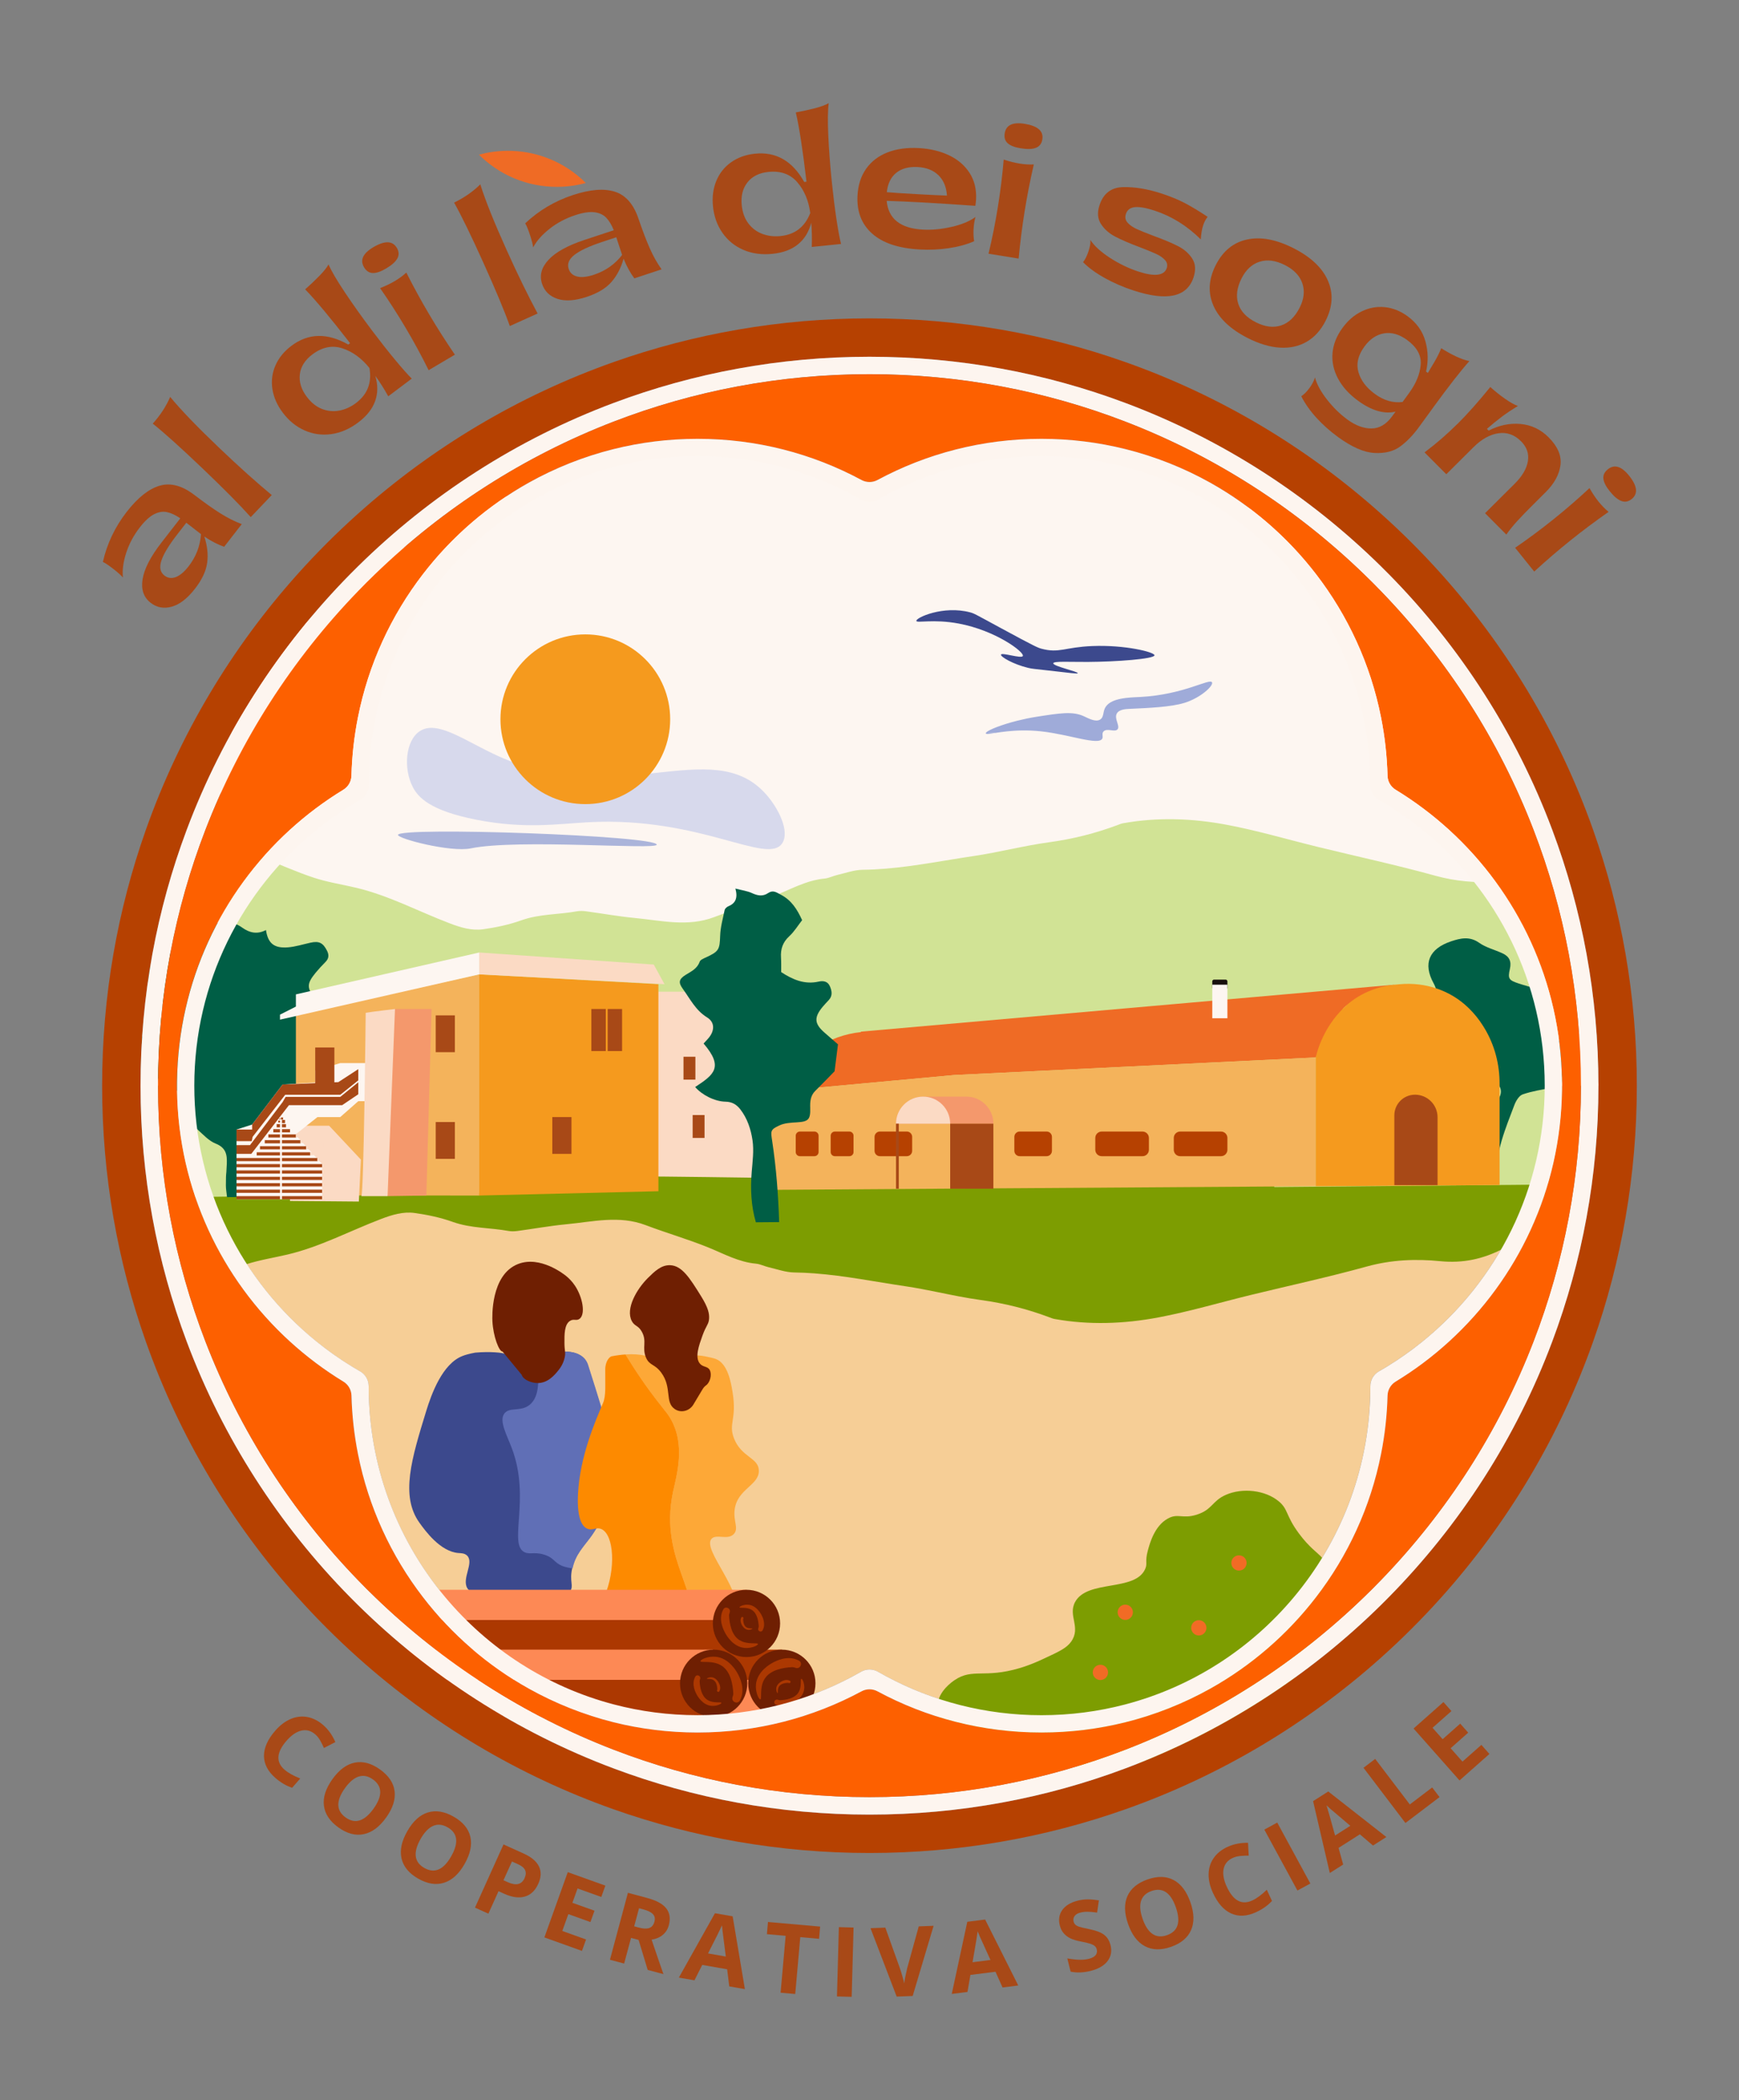 <?xml version="1.0" encoding="UTF-8"?><svg id="Livello_1" xmlns="http://www.w3.org/2000/svg" width="890.34" height="1075.19" xmlns:xlink="http://www.w3.org/1999/xlink" viewBox="0 0 890.34 1075.19"><rect x="0" y="0" width="890.34" height="1075.19" fill="#808080" stroke="none"/><defs><style>.cls-1{fill:#606fb6;}.cls-2{fill:#fdf6f1;}.cls-3{fill:#fd8955;}.cls-4{fill:#fbdac4;}.cls-5{fill:#17100d;}.cls-6{fill:#fda837;}.cls-7{fill:#fd8a00;}.cls-8{fill:#fdf5ef;}.cls-9{fill:#d7d9ec;}.cls-10{clip-path:url(#clippath-2);}.cls-11{fill:#ac3801;}.cls-12{fill:#fd6000;}.cls-13{fill:#abb4da;}.cls-14{fill:#9fabd9;}.cls-15{fill:#f59a1e;}.cls-16{fill:#d1e395;}.cls-17{fill:#6f1f02;}.cls-18{clip-path:url(#clippath-1);}.cls-19{clip-path:url(#clippath-4);}.cls-20{opacity:.8;}.cls-21{fill:#b64101;}.cls-22{fill:#3c498d;}.cls-23{fill:#ef6b25;}.cls-24{fill:#f4986c;}.cls-25{clip-path:url(#clippath);}.cls-26{fill:#005e45;}.cls-27{fill:none;}.cls-28{fill:#f16b25;}.cls-29{clip-path:url(#clippath-3);}.cls-30{fill:#a84917;}.cls-31{fill:#7d9d01;}.cls-32{fill:#f4b35b;}.cls-33{clip-path:url(#clippath-5);}.cls-34{fill:#f6ce96;}.cls-35{fill:#d8d9ee;}</style><clipPath id="clippath"><rect class="cls-27" x="52.31" y="52.84" width="785.71" height="969.52"/></clipPath><clipPath id="clippath-1"><rect class="cls-27" x="52.31" y="52.84" width="785.71" height="969.52"/></clipPath><clipPath id="clippath-2"><rect class="cls-27" x="52.31" y="52.84" width="785.71" height="969.52"/></clipPath><clipPath id="clippath-3"><rect class="cls-27" x="493.19" y="541.16" width="191.33" height="8.98"/></clipPath><clipPath id="clippath-4"><rect class="cls-27" x="493.19" y="541.16" width="191.33" height="8.98"/></clipPath><clipPath id="clippath-5"><rect class="cls-27" x="258.38" y="61.97" width="28.39" height="48.94" transform="translate(18.83 218.28) rotate(-45.05)"/></clipPath></defs><g id="Artwork_30"><g class="cls-25"><g class="cls-18"><g class="cls-10"><path class="cls-34" d="m728.33,424.9c-5.76-4.66-11.82-8.95-18.16-12.83-1.03-.63-2.07-1.26-3.11-1.85-.37-.21-.74-.43-1.11-.64-2.71-1.56-4.37-4.44-4.37-7.57v-.05c0-1.6-.02-3.21-.06-4.8-1.11-39.24-15.61-75.11-39.13-103.2-22.05-26.37-52.04-45.89-86.28-54.89-13.7-3.61-28.1-5.52-42.93-5.52-28.68,0-55.7,7.18-79.33,19.82-1.46.78-2.91,1.59-4.35,2.41-2.69,1.54-5.99,1.54-8.68,0-1.44-.82-2.89-1.63-4.35-2.4-23.63-12.65-50.65-19.83-79.33-19.83-14.83,0-29.23,1.91-42.93,5.52-34.24,9-64.22,28.52-86.28,54.89-23.52,28.08-38.03,63.96-39.14,103.2-.04,1.6-.06,3.21-.06,4.81v.05c0,3.12-1.65,6-4.36,7.56-.37.21-.74.43-1.12.65-1.04.6-2.08,1.22-3.11,1.85-6.34,3.88-12.41,8.17-18.16,12.83-38.14,30.87-62.52,78.06-62.52,130.96s24.38,100.08,62.52,130.95c5.76,4.66,11.82,8.95,18.16,12.83,1.03.63,2.06,1.26,3.11,1.85.37.22.74.43,1.11.64,2.72,1.56,4.37,4.44,4.37,7.57v.05c0,1.6.02,3.21.06,4.8,1.11,39.24,15.61,75.11,39.14,103.2,22.05,26.37,52.04,45.89,86.28,54.89,13.7,3.61,28.1,5.52,42.93,5.52,28.68,0,55.69-7.17,79.33-19.82,1.46-.78,2.91-1.59,4.35-2.41,2.69-1.54,5.99-1.54,8.68,0,1.44.82,2.89,1.63,4.35,2.4,23.63,12.66,50.65,19.83,79.33,19.83,14.83,0,29.23-1.91,42.93-5.52,34.24-9,64.22-28.52,86.28-54.89,23.52-28.08,38.03-63.96,39.13-103.2.04-1.6.06-3.21.06-4.81v-.05c0-3.12,1.65-6,4.36-7.56.37-.21.74-.43,1.12-.65,1.04-.6,2.08-1.22,3.11-1.85,6.34-3.88,12.4-8.17,18.16-12.83,38.14-30.87,62.52-78.06,62.52-130.96s-24.38-100.08-62.52-130.95"/><path class="cls-2" d="m704.62,556.74l113.76-.88c1.01-7.47-65.05-146.15-65.05-153.9,0-93.01-127.81-168.99-220.82-168.99-32.27,0-62.57,6.67-88.19,22.4,0,0,0,0,0,0-25.61-15.73-55.59-22.4-87.85-22.4-93.01,0-243.44,80.12-243.44,173.13,0,7.75-33.12,142.3-32.11,149.77l364.25-.02"/><path class="cls-9" d="m214.8,374.42c-7.23,4.91-8.36,19.14-3.42,28.61,2.77,5.3,8.96,12.03,32.45,16.65,25.01,4.92,42.27,2.08,57.65,1.28,57.43-2.98,91.63,22.39,99.07,10.68,3.78-5.95-1.77-17.66-8.54-25.19-27.6-30.69-75.41,8.31-136.64-19.21-17.19-7.73-31.54-18.95-40.57-12.81"/><path class="cls-22" d="m559.25,330.77c-14.16.57-16.91,3.82-26.08,1.35-1.79-.48-3.11-.99-20.66-10.5-13.21-7.16-13.71-7.55-15.92-8.13-13.72-3.6-27.68,2.76-27.44,4.4.19,1.27,8.69-1.07,21.68,1.36,18.9,3.53,33.69,14.59,32.85,16.6-.65,1.55-10.76-1.95-11.18-.68-.35,1.06,6.23,4.93,13.89,6.77,2.09.5,2.75.49,10.5,1.36,10.84,1.21,14.8,1.82,14.9,1.36.18-.84-12.75-3.59-12.53-5.08.17-1.16,8.2-.63,17.61-.68,14.63-.07,34.13-1.53,34.21-3.39.07-1.65-15.12-5.42-31.84-4.74"/><path class="cls-14" d="m620.56,349.4c-1.01-2.43-14.39,6.33-36.92,7.45-5.22.26-15.39.33-17.95,5.76-1.02,2.16-.56,4.57-2.37,5.76-2.37,1.55-6.13-.64-8.47-1.69-5.74-2.59-11.96-1.61-24.39.34-3.29.52-6.58,1.22-9.65,1.99-8.03,2.03-14.58,4.61-15.86,5.98,1.09.03,2.18.08,3.28.15.49.03.96.07,1.43.1,3.2-.5,7.85-1.17,13.62-1.25,3.01-.04,6.32.07,9.9.47,14.53,1.62,29.28,7.35,31.16,3.72.59-1.13-.43-2.61.68-3.72,1.82-1.83,5.67.57,7.11-1.02,1.53-1.69-1.84-5.43-.34-8.13,1.19-2.15,4.71-2.29,6.43-2.37,10.38-.47,21.3-.97,28.11-3.05,8.23-2.51,14.97-8.7,14.22-10.5"/><path class="cls-13" d="m203.77,427.46c-.17,1.94,26.96,9.02,37.26,6.9,24.25-4.98,95.22.89,95.2-1.9-.03-4.7-132.1-9.27-132.46-5"/><path class="cls-15" d="m343.12,368.25c0,24-19.45,43.45-43.45,43.45s-43.45-19.45-43.45-43.45,19.45-43.45,43.45-43.45,43.45,19.45,43.45,43.45"/><path class="cls-16" d="m765.79,451.56c-10.27.48-20.63-.34-30.9-3.19-19.72-5.46-39.75-9.77-59.64-14.63-15.74-3.84-31.33-8.48-47.23-11.47-17.51-3.3-35.32-3.96-53.06-.77-.88.16-1.73.51-2.57.83-11.42,4.31-23.12,7.24-35.28,8.9-12.9,1.75-25.59,5.13-38.48,7.03-3.43.5-6.85,1.05-10.27,1.61-15.46,2.52-30.9,5.27-46.67,5.45-4.38.05-8.76,1.67-13.12,2.68-2.19.51-4.29,1.64-6.48,1.83-3.63.33-7.04,1.24-10.36,2.43-4.65,1.66-9.12,3.86-13.73,5.74-10.59,4.33-21.66,7.48-32.36,11.55-13.58,5.16-27.15,1.73-40.71.44-8.29-.79-16.51-2.29-24.78-3.4-1.55-.21-3.2-.3-4.72-.02-9.48,1.73-19.25,1.3-28.55,4.63-6.27,2.25-12.94,3.65-19.55,4.57-5.82.81-11.45-.89-17.05-3.02-15.96-6.07-31.13-14.23-47.88-18.21-7.21-1.71-14.61-2.83-21.62-5.13-8.93-2.93-17.53-6.86-26.32-10.23,0,0-.02,0-.03-.01-27.29,31.18-43.83,72-43.83,116.69,0,20.88,3.62,40.91,10.25,59.51l333.23,2.25,22.19.15,331.45,2.24c7.73-19.9,11.97-41.53,11.97-64.15,0-38.99-12.59-75.03-33.92-104.29"/><path class="cls-31" d="m652.39,607.76v-10.1h-333.89v12.24l-218.52,2.97c4.49,13.23,10.51,25.76,17.84,37.38,2.62-1.01,5.25-1.98,7.91-2.85,7.01-2.3,14.41-3.42,21.62-5.13,16.74-3.98,31.92-12.14,47.88-18.21,5.6-2.13,11.23-3.83,17.05-3.02,6.61.92,13.28,2.32,19.55,4.57,9.31,3.33,19.07,2.9,28.55,4.63,1.52.28,3.17.19,4.72-.02,8.26-1.11,16.49-2.61,24.78-3.4,13.56-1.29,27.13-4.72,40.71.44,10.71,4.07,21.77,7.22,32.36,11.55,7.89,3.23,15.36,7.38,24.09,8.17,2.2.2,4.29,1.33,6.48,1.83,4.36,1.01,8.74,2.63,13.12,2.68,3.43.04,6.83.21,10.23.46,15.71,1.17,31.16,4.31,46.71,6.6,5.54.82,11.05,1.91,16.54,3.03,7.29,1.48,14.58,3,21.93,4,12.16,1.65,23.85,4.59,35.28,8.89.84.32,1.69.67,2.57.83,17.73,3.19,35.54,2.52,53.06-.77,15.9-2.99,31.48-7.63,47.22-11.47,19.89-4.86,39.92-9.16,59.64-14.63,12.47-3.45,25.1-3.96,37.51-2.72,11.84,1.18,22.16-1.15,32.35-6.46,3.74-1.95,7.71-3.56,11.72-4.91,4.4-8.89,8.07-18.21,10.95-27.87l-139.98,1.3Z"/><path class="cls-26" d="m159.39,553.08c-6.87,2.1-11.9,5.22-15.28,11.28-2.29,4.11-6.3,7.22-9.43,10.89-3.01,3.53-5.58,6.46-5,12.38,1.28,13.2.59,11.35.7,25.18-5.13.04-9.34.07-14.14.12-.23-2.29-.6-4.18-.59-6.06.08-8.75.09-2.27.47-11.01.21-4.81-.48-8.27-5.73-10.37-3.5-1.4-6.34-4.59-9.27-7.21-1.06-.94-1.98-2.48-2.17-3.86-1.77-12.31-9.87-18.94-20.54-23.37-1.38-.57-2.76-1.14-4.35-1.8.46-3.81,5.95-6.1,3.28-10.1-1.78-2.67-4.71-4.58-6.74-6.47,3.48-3.21,7.18-6.25,10.43-9.72,3.57-3.8,3.38-7.78.16-11.68-1.67-2.02-3.5-4-4.67-6.3-1.04-2.04-1.27-4.5-2.06-7.58,3.07-3.34,6.57-7.16,10.41-11.34,1.11.67,2.29,1.47,3.54,2.14,4.44,2.4,7.94,1.44,9.1-3.53,1.45-6.16,5.46-9.31,10.75-11.24,5.35-1.95,10.88-2,15.72,1.48,3.9,2.8,7.83,3.54,12.19,1.27,1.03,6.82,4.15,9.41,11.27,8.85,3.89-.31,7.71-1.55,11.55-2.39,4.42-.97,6.42.12,8.44,4.12,1.18,2.33.88,4.11-.92,5.9-1.7,1.7-3.34,3.47-4.87,5.33-4.66,5.68-4.76,7.92.05,13.65,2.61,3.11,4.86,6.14,4.23,10.46-.03.22-.15.47-.07.65,1.02,2.39,2.58,4.69,2.96,7.18.37,2.4-.47,4.99-.83,8-6.7,2.15-8.74,7.85-8.61,15.15"/><path class="cls-26" d="m765.97,603.26c-9.37.73-10.81-.08-13.93-7.4-.51-1.2-.72-2.53-1.12-3.78-3.37-10.62-10.67-18.43-18.88-25.35-2.04-1.72-5.77-2.48-8.51-2.12-8.93,1.18-12.81-6-18.39-10.32-2.48-1.93-2.33-4.62-.36-7,1.52-1.84,3.24-3.52,5.03-5.44,6.39,3.59,12-.52,17.76-1.61,5.1-.96,5.33-4.91.89-8.03-2.08-1.47-2.94-3.09-2.51-5.52.27-1.51.51-3.04.67-4.56.36-3.4,1.42-6,4.73-8,4.54-2.75,5.05-6.27,2.63-10.7-5.53-10.07-2.42-17.69,9.04-21.51,4.74-1.58,9.41-2.67,14.29.78,3.5,2.47,7.95,3.55,11.92,5.38,3.4,1.57,4.72,3.98,3.81,7.98-1.17,5.14-.52,5.79,4.62,7.52,2.49.84,5.09,1.4,7.52,2.38,2.13.86,4.1,2.13,6.29,3.29-1.17,3.7-2.6,6.72-3.01,9.88-.61,4.71,1.86,8.36,5.56,11.08,1.93,1.42,4.33,2.24,6.16,3.76,1.79,1.5,3.23,3.46,4.62,5.37,1.39,1.9.95,3.89-.78,5.27-2.72,2.17-4.55,4.52-4.32,8.31.19,3.22-2.42,3.55-4.95,4-5.1.91-10.27,1.71-15.14,3.38-1.85.63-3.46,3.31-4.26,5.4-4.55,12.04-9.67,23.96-9.36,37.57m-9.64-21.44c4.05.03,6.62-1.52,6.39-4.58-.42-5.61,1.36-10.15,4.47-14.65,1.38-1.99,1.97-5.03-.21-7.35-2.19-2.34-4.76-2.75-7.75-1.36-4.14,1.92-8.37,3.66-12.57,5.47-3.77,1.62-4.39,3.4-2.4,7.09,2.06,3.83,4.13,7.65,6.2,11.48,1.35,2.49,3.25,4.11,5.87,3.91"/><path class="cls-35" d="m303.83,566.7c-1.19-8.79-1.96-17.71-2.27-26.76.31,9.04,1.07,17.97,2.27,26.76h0Z"/><path class="cls-35" d="m302.74,504.07c-.04.42-.07.84-.11,1.26.04-.42.07-.84.11-1.26"/><path class="cls-35" d="m302.07,512.02c-.06.84-.11,1.68-.16,2.52.05-.84.1-1.68.16-2.52"/><path class="cls-35" d="m301.4,530.81c0,3.04.05,6.07.16,9.09-.1-3.02-.16-6.05-.16-9.09"/><path class="cls-35" d="m301.62,520.33c-.03.81-.07,1.62-.09,2.43.02-.81.06-1.62.09-2.43"/><path class="cls-35" d="m301.56,539.95s0-.03,0-.04c0,.02,0,.03,0,.04"/><path class="cls-35" d="m302.63,505.34c-.21,2.22-.4,4.45-.55,6.68.16-2.24.34-4.46.55-6.68"/><path class="cls-35" d="m301.91,514.54c-.12,1.92-.21,3.86-.29,5.79.07-1.93.17-3.87.29-5.79"/><path class="cls-35" d="m301.53,522.76c-.08,2.68-.13,5.36-.13,8.06,0-2.7.05-5.38.13-8.06"/><path class="cls-23" d="m687.82,516.15c5.31-5.23,19.09-9.8,26.18-12l-273.24,24.04.03.23c-16.39,1.7-30.54,11.18-38.95,24.81-1.12,1.76-2.1,3.58-2.99,5.46l59.08-5.46,30.71-2.83,184.96-8.98"/><path class="cls-32" d="m488.65,550.4l-30.71,2.83-59.08,5.46c-3.41,7.22-5.33,15.34-5.33,23.92v26.6l6.67-.06,92.31-.61,181.1-1.21v-65.92"/><g class="cls-20"><g class="cls-29"><g class="cls-19"><line class="cls-32" x1="684.52" y1="541.16" x2="493.19" y2="550.14"/></g></g></g><path class="cls-15" d="m767.74,553.23c-.25-10.31-3.29-19.87-8.35-27.84-2.12-3.41-4.61-6.5-7.43-9.24-.07-.07-.15-.14-.22-.21-9.33-9.05-22.18-13.17-34.92-12.04l-2.29.21c-9.86.87-19.34,4.86-26.54,11.89l-.16.16c-4.8,4.68-8.71,10.43-11.45,16.9-1.15,2.66-2.07,5.49-2.77,8.38v65.92l46.29-.32,47.86-.32v-51.96h0c0-.5,0-1.01-.03-1.51"/><path class="cls-24" d="m494.73,561.45h-22.12c-7.66,0-13.87,6.21-13.87,13.87h49.86c0-7.66-6.21-13.87-13.87-13.87"/><rect class="cls-30" x="486.48" y="575.32" width="22.12" height="33.29"/><path class="cls-30" d="m713.88,606.75h22.12v-34.74c0-6.37-5.16-11.54-11.54-11.54-5.84,0-10.58,4.74-10.58,10.58v35.69Z"/><path class="cls-4" d="m472.61,561.45c-7.66,0-13.87,6.21-13.87,13.87h27.73c0-7.66-6.21-13.87-13.87-13.87"/><path class="cls-21" d="m416.96,591.96h-7.42c-1.18,0-2.14-.96-2.14-2.14v-8.34c0-1.18.96-2.14,2.14-2.14h7.42c1.18,0,2.14.96,2.14,2.14v8.34c0,1.18-.96,2.14-2.14,2.14"/><path class="cls-21" d="m434.86,591.96h-7.42c-1.18,0-2.14-.96-2.14-2.14v-8.34c0-1.18.96-2.14,2.14-2.14h7.42c1.18,0,2.14.96,2.14,2.14v8.34c0,1.18-.96,2.14-2.14,2.14"/><path class="cls-21" d="m464.26,591.96h-13.75c-1.52,0-2.75-1.23-2.75-2.75v-7.13c0-1.52,1.23-2.75,2.75-2.75h13.75c1.52,0,2.75,1.23,2.75,2.75v7.13c0,1.52-1.23,2.75-2.75,2.75"/><path class="cls-21" d="m535.83,591.96h-13.75c-1.51,0-2.75-1.23-2.75-2.75v-7.13c0-1.52,1.23-2.75,2.75-2.75h13.75c1.52,0,2.75,1.23,2.75,2.75v7.13c0,1.52-1.23,2.75-2.75,2.75"/><path class="cls-21" d="m584.94,591.96h-20.89c-1.81,0-3.28-1.47-3.28-3.28v-6.06c0-1.81,1.47-3.28,3.28-3.28h20.89c1.81,0,3.28,1.47,3.28,3.28v6.06c0,1.81-1.47,3.28-3.28,3.28"/><path class="cls-21" d="m625.13,591.96h-20.89c-1.81,0-3.28-1.47-3.28-3.28v-6.06c0-1.81,1.47-3.28,3.28-3.28h20.89c1.81,0,3.28,1.47,3.28,3.28v6.06c0,1.81-1.47,3.28-3.28,3.28"/><rect class="cls-30" x="458.74" y="575.32" width="1.44" height="33.29"/><path class="cls-5" d="m627.5,506.64h-5.93c-.5,0-.91-.41-.91-.91v-3.27c0-.5.41-.91.91-.91h5.93c.5,0,.91.41.91.91v3.27c0,.5-.41.91-.91.91"/><rect class="cls-2" x="620.66" y="504.15" width="7.75" height="17.18"/><polygon class="cls-32" points="245.35 612.1 151.5 612.04 151.5 519.49 245.35 498.86 245.35 612.1"/><polygon class="cls-2" points="151.5 509.11 151.5 515.36 143.35 519.49 143.35 522.05 245.35 498.86 245.35 487.67 151.5 509.11"/><path class="cls-4" d="m328.19,602.36c3.56-.17,63.69.69,63.69.69l-4.45-95.32h-54.34l-4.9,94.63Z"/><polygon class="cls-15" points="337.1 503.89 337.1 609.9 245.35 612.1 245.35 498.86 337.1 503.89"/><polygon class="cls-4" points="245.35 487.67 334.71 493.84 340.22 503.89 245.35 498.86 245.35 487.67"/><rect class="cls-30" x="223.08" y="519.86" width="9.8" height="18.84"/><rect class="cls-30" x="282.78" y="571.92" width="9.8" height="18.84"/><rect class="cls-30" x="354.62" y="570.89" width="6.09" height="11.71"/><rect class="cls-30" x="349.94" y="541.05" width="6.09" height="11.71"/><rect class="cls-30" x="223.08" y="574.47" width="9.8" height="18.84"/><rect class="cls-30" x="302.77" y="516.6" width="7.38" height="21.54"/><rect class="cls-30" x="311.12" y="516.6" width="7.38" height="21.54"/><polygon class="cls-4" points="183.72 615.18 184.78 593.7 168.51 576.36 152.84 576.36 148.48 583.11 148.48 614.88 183.72 615.18"/><polygon class="cls-2" points="121.09 578.32 121.09 614.04 164.96 614.04 164.96 596 151.21 580.91 162.55 571.92 174.22 571.92 183.44 563.79 187.23 563.79 187.23 544.29 174.22 544.29 161.39 548.12 161.39 554.24 144.69 555.25 129.1 575.75 121.09 578.32"/><rect class="cls-30" x="161.39" y="536.3" width="9.8" height="18.84"/><polygon class="cls-30" points="183.44 547.38 173.2 554.05 144.69 555.25 129.1 575.75 129.1 578.32 121.09 578.32 121.09 584.26 128.88 584.26 129.33 582.06 146.03 560.5 174.23 560.5 183.44 553.14 183.44 547.38"/><polygon class="cls-30" points="121.09 590.76 121.09 586.3 127.99 586.3 144.69 564.27 146.25 561.58 174.22 561.58 183.44 554.1 183.44 560.25 175.2 565.82 147.95 565.82 128.66 590.76 121.09 590.76"/><rect class="cls-30" x="121.09" y="592.88" width="22.27" height="1.63"/><rect class="cls-30" x="144.36" y="592.88" width="18.19" height="1.63"/><rect class="cls-30" x="131.43" y="589.95" width="11.92" height="1.63"/><rect class="cls-30" x="133.11" y="586.84" width="10.24" height="1.63"/><rect class="cls-30" x="135.56" y="583.74" width="7.8" height="1.63"/><rect class="cls-30" x="137.4" y="580.79" width="5.96" height="1.63"/><rect class="cls-30" x="139.94" y="578.12" width="3.41" height="1.63"/><rect class="cls-30" x="141.65" y="575.55" width="1.71" height="1.63"/><rect class="cls-30" x="121.09" y="596" width="22.27" height="1.63"/><rect class="cls-30" x="121.09" y="599.23" width="22.27" height="1.63"/><rect class="cls-30" x="121.09" y="602.5" width="22.27" height="1.63"/><rect class="cls-30" x="121.09" y="605.77" width="22.27" height="1.63"/><rect class="cls-30" x="121.09" y="609.09" width="22.27" height="1.63"/><rect class="cls-30" x="144.36" y="596" width="20.6" height="1.63"/><rect class="cls-30" x="144.36" y="599.23" width="20.6" height="1.63"/><rect class="cls-30" x="144.36" y="602.5" width="20.6" height="1.63"/><rect class="cls-30" x="144.36" y="605.77" width="20.6" height="1.63"/><rect class="cls-30" x="144.36" y="609.09" width="20.6" height="1.63"/><rect class="cls-30" x="144.36" y="589.95" width="14.44" height="1.63"/><rect class="cls-30" x="144.36" y="586.85" width="12.41" height="1.63"/><rect class="cls-30" x="144.36" y="583.74" width="9.44" height="1.63"/><rect class="cls-30" x="144.36" y="580.79" width="7.22" height="1.63"/><rect class="cls-30" x="144.36" y="578.12" width="4.13" height="1.63"/><rect class="cls-30" x="144.36" y="575.55" width="2.07" height="1.63"/><rect class="cls-30" x="144.36" y="573.4" width="1.57" height="1.63"/><rect class="cls-30" x="143.75" y="572.16" width="1.21" height="1.01"/><rect class="cls-30" x="142.5" y="573.72" width=".85" height="1.01"/><rect class="cls-30" x="142.93" y="572.66" width=".43" height=".5"/><polygon class="cls-4" points="164.96 596 173.48 594.51 173.48 596.56 164.96 597.64 164.96 596"/><polygon class="cls-4" points="164.96 599.15 173.48 597.66 173.48 599.71 164.96 600.79 164.96 599.15"/><polygon class="cls-4" points="164.96 602.42 173.48 600.93 173.48 602.98 164.96 604.06 164.96 602.42"/><polygon class="cls-4" points="164.96 605.69 173.48 604.2 173.48 606.25 164.96 607.33 164.96 605.69"/><polygon class="cls-4" points="164.96 608.96 173.48 607.47 173.48 609.52 164.96 610.6 164.96 608.96"/><polygon class="cls-4" points="162.55 592.81 171.07 591.32 171.07 593.36 162.55 594.44 162.55 592.81"/><polygon class="cls-4" points="158.8 589.97 167.32 588.48 167.32 590.52 158.8 591.6 158.8 589.97"/><polygon class="cls-4" points="156.77 586.77 165.29 585.28 165.29 587.32 156.77 588.41 156.77 586.77"/><polygon class="cls-4" points="153.8 583.67 162.32 582.18 162.32 584.22 153.8 585.3 153.8 583.67"/><polygon class="cls-4" points="151.5 580.71 160.02 579.22 160.02 581.27 151.5 582.35 151.5 580.71"/><polygon class="cls-24" points="202.23 516.6 220.96 516.6 218.29 612.1 198.42 612.4 200.64 516.79 202.23 516.6"/><path class="cls-4" d="m187.23,518.53c3.49-.59,15-1.93,15-1.93l-3.8,95.8h-13.43c1.26,0,2.23-93.87,2.23-93.87"/><path class="cls-26" d="m355.88,556.56c9.63-6.32,14.79-10.12,4.35-22.28.7-.77,1.43-1.58,2.17-2.38,3.49-3.8,3.83-8.41-.37-10.99-5.91-3.64-8.69-9.47-12.45-14.65-2.36-3.25-2.01-4.95,1.41-7.1,2.86-1.79,5.96-3.15,7.23-6.77.35-.99,2-1.65,3.18-2.19,6.73-3.09,7.06-4.07,7.31-11.13.15-4.39,1.38-8.76,2.29-13.1.16-.74,1.04-1.6,1.79-1.91,3.7-1.49,5.08-4.17,3.73-9.12,3.43.9,6.08,1.22,8.39,2.28,2.9,1.35,5.58,1.89,8.32.04,2.54-1.72,4.12-.46,6.55.82,5.4,2.84,8.25,7.28,10.89,13.03-2.11,2.7-4,5.85-6.59,8.24-3.33,3.07-4.5,6.57-4.22,10.89.16,2.47.07,4.95.09,7.47,5.98,3.91,12.03,6.48,19.24,4.85,2.33-.53,4.62-.14,5.71,2.42,1.01,2.36,1.46,4.78-.52,6.97-1.06,1.17-2.18,2.3-3.19,3.52-4.52,5.46-4.28,8.65.95,13.23,2.37,2.07,4.75,4.14,6.89,6-.54,4.3-1.03,8.15-1.74,13.77-2.38,2.43-6.07,6.29-9.88,10.04-2.53,2.49-2.69,5.58-2.6,8.77.18,5.93-.94,6.99-6.79,7.34-3.05.18-6.36.34-9.04,1.6-4.68,2.19-4.41,2.86-3.63,8.03,2.06,13.59,3.1,27.28,3.57,41.45-4.04.03-7.59.06-11.93.1-2.44-8.32-2.84-16.95-2.13-25.76.44-5.38,1.19-10.91.42-16.18-.82-5.63-2.66-11.29-6.31-15.96-1.85-2.36-4.13-3.78-7.5-3.85-5.64-.12-12.11-3.48-15.56-7.51"/><path class="cls-22" d="m260.2,693.9c-1.86-1.01-3.71-1.37-7.01-1.55-2.5-.14-5.86-.18-9.86.18,0,0-3.56.57-6.54,1.72-10.29,3.97-15.89,19.43-18.59,28.23-7.47,24.31-13.33,43.4-3.44,57.16,2.85,3.97,10.62,14.78,19.97,15.49,1.3.1,3.17.04,4.48,1.38,3.57,3.63-2.83,11.62,0,16.53,1.9,3.28,6.7,3.08,17.91,3.44,25.03.82,31.78,2.85,34.77-1.72,2-3.06-.44-4.88,1.04-11.71,1.56-7.24,5.53-10.91,9.64-16.53,0,0,7.35-10.05,11.36-23.07,3.68-11.95-1.91-29.54-13.08-64.73-.14-.44-.66-2.02-2.06-3.44-3.95-4-12.42-4.25-15.15-.69-2,2.6.48,5.4-1.72,8.26-1.89,2.46-6.15,3.52-9.29,2.41-2.43-.86-2.53-2.42-9.3-8.95-.95-.92-1.79-1.7-3.1-2.41"/><path class="cls-1" d="m314.15,763.45c3.68-11.95-1.9-29.54-13.08-64.73-.14-.44-.66-2.02-2.07-3.44-3.95-4-12.42-4.25-15.15-.69-2,2.6.48,5.41-1.72,8.26-1.37,1.78-3.97,2.81-6.49,2.83,0,.62,0,1.27-.05,1.99-.21,3.03-.55,7.85-3.79,11.02-4.56,4.46-10.58,1.46-13.43,4.82-3.16,3.74,1.14,11.16,3.79,18.25,9.64,25.88-2.23,49.08,6.54,53.02,2.92,1.31,5.55-.66,11.36,1.72,3.43,1.4,3.94,3.57,7.58,5.16,0,0,2.22.97,5.52,1.3,1.57-7.19,5.53-10.85,9.62-16.45,0,0,7.35-10.05,11.36-23.07"/><path class="cls-17" d="m296.75,675.21c3.15-2.46,1.52-11.02-2.31-16.85-1.55-2.36-3.27-3.98-4.55-5.03-.97-.8-13.34-10.7-24.78-6.12-13.92,5.57-13.11,27.19-13,29.26.4,7.82,3.45,15.66,5.17,15.49l9.79,11.88c.85,2.71,5.01,4.15,7.9,4.26,5.4.21,8.96-4.12,10.66-6.19.85-1.03,2.81-3.47,3.53-7.1.52-2.61-.15-3.08-.17-7.24-.03-4.35-.06-9.28,2.72-11.22,1.98-1.38,3.41.12,5.03-1.15"/><path class="cls-6" d="m375.79,736.41c-2.97-7.61,1.51-9.59-.69-23.41-.82-5.15-2.48-14.87-8.61-17.22-2.1-.81-9.73-2.34-10.07-1.62-14.53,30.74-3.75-2.9-36.22-.7,3.72,5.97,9.24,15.04,19.32,27.64,1.65,2.05,2.55,3.12,3.67,5.05,8,13.68,3.14,29.38,1.38,37.64-7.64,35.92,17.29,54.18,5.97,68.4-1.92,2.42-4.61,4.34-7.79,5.77,15.28.36,30.26-2.59,33.73-10.31,5.4-12.04-17.67-34.54-12.05-39.94,2.53-2.43,8.33,1.02,11.36-2.41,2.52-2.85-.42-6.45.34-12.4,1.37-10.67,12.54-12.38,12.39-19.97-.13-6.71-8.9-6.68-12.74-16.53"/><path class="cls-7" d="m350.55,832.2c11.32-14.22-13.6-32.48-5.97-68.4,1.76-8.26,6.62-23.96-1.37-37.64-1.13-1.92-2.03-2.99-3.67-5.05-10.09-12.6-15.6-21.66-19.32-27.64-2.16.15-4.51.45-7.07.94-.94.18-3.23,2.27-3.27,6.72-.07,8.07.48,13.47-1.2,17.38-4.05,9.39-11.74,27.26-12.74,46.14-.77,14.44,3.04,17.19,4.47,17.9,2.86,1.43,4.79-.94,7.57.35,6.36,2.94,7.51,20.44,1.38,34.77-2.34,5.47-3.87,6.11-3.44,8.26,1.38,6.87,19.32,11.63,36.85,12.04,3.18-1.43,5.86-3.35,7.79-5.77"/><path class="cls-17" d="m363.4,701.48c-1.15-2.15-3.49-1.33-5.16-3.44-2.54-3.19-.42-9.11,1.37-14.12,1.96-5.48,3.3-5.85,3.44-8.95.11-2.37-.36-5.31-4.13-11.36-5.75-9.24-9.72-15.62-15.84-15.84-4.58-.16-8,3.22-11.36,6.54-5.62,5.55-11.58,15.66-8.26,22.03,1.46,2.81,3.27,2.09,5.16,5.51,2.71,4.88,0,8.09,2.06,13.08,1.83,4.4,4.47,3.18,7.92,7.92,5.6,7.7,1.63,15.04,6.89,18.59l.07.05c3.17,2.09,7.47.91,9.42-2.34l4.65-7.76c.48-.79,1.05-1.54,1.81-2.07,2.06-1.44,3.2-5.5,1.94-7.85"/><polygon class="cls-11" points="249.41 844.6 400.29 844.6 400.29 863.36 243.09 863.36 243.09 844.6 249.41 844.6"/><polygon class="cls-3" points="249.41 860.07 400.29 860.07 400.29 878.83 243.09 878.83 243.09 860.07 249.41 860.07"/><path class="cls-17" d="m417.51,861.83c0,9.51-7.71,17.22-17.22,17.22s-17.22-7.71-17.22-17.22,7.71-17.22,17.22-17.22,17.22,7.71,17.22,17.22"/><polygon class="cls-3" points="231.29 813.95 382.17 813.95 382.17 832.71 224.97 832.71 224.97 813.95 231.29 813.95"/><polygon class="cls-11" points="231.29 829.42 382.17 829.42 382.17 848.18 224.97 848.18 224.97 829.42 231.29 829.42"/><path class="cls-17" d="m399.4,831.17c0,9.51-7.71,17.22-17.22,17.22s-17.22-7.71-17.22-17.22,7.71-17.22,17.22-17.22,17.22,7.71,17.22,17.22"/><polygon class="cls-3" points="214.11 844.6 364.99 844.6 364.99 863.36 207.79 863.36 207.79 844.6 214.11 844.6"/><polygon class="cls-11" points="233.69 860.07 370.09 860.07 370.09 878.83 227.98 878.83 227.98 860.07 233.69 860.07"/><path class="cls-17" d="m382.6,861.83c0,9.51-7.71,17.22-17.22,17.22s-17.22-7.71-17.22-17.22,7.71-17.22,17.22-17.22,17.22,7.71,17.22,17.22"/><path class="cls-11" d="m378.58,839.72c-4.09-2.62-5.09-8.33-5.31-12.66,0-.21.02-.42.08-.62l.29-.99c.61-2.07-2.29-3.34-3.33-1.45-.02.03-.03.05-.04.08-2.7,5.04.21,10.51,1,11.97.7,1.32,3.98,7.01,9.81,7.65,3.64.4,7.07-1.3,6.98-2-.11-.86-5.48.56-9.48-2"/><path class="cls-11" d="m384.92,824.26c2.72,1.74,3.39,5.55,3.54,8.43,0,.14-.01.28-.05.41l-.2.66c-.41,1.37,1.53,2.22,2.22.96,0-.02.02-.04.03-.05,1.8-3.36-.14-7-.67-7.97-.47-.88-2.65-4.67-6.53-5.09-2.43-.27-4.71.87-4.65,1.33.07.57,3.65-.37,6.31,1.33"/><path class="cls-11" d="m382.17,833.18c-1.3-.83-1.62-2.66-1.69-4.04,0-.07,0-.13.02-.2l.09-.32c.2-.66-.73-1.07-1.06-.46,0,0,0,.02-.01.03-.86,1.61.07,3.35.32,3.82.23.42,1.27,2.23,3.13,2.44,1.16.13,2.25-.42,2.23-.64-.04-.27-1.75.18-3.02-.64"/><path class="cls-11" d="m369.41,852.78c4.64,2.97,5.78,9.46,6.03,14.38,0,.24-.02.47-.09.7l-.33,1.13c-.7,2.35,2.61,3.79,3.78,1.64l.05-.09c3.06-5.73-.25-11.93-1.13-13.6-.8-1.5-4.52-7.96-11.15-8.69-4.14-.46-8.04,1.48-7.94,2.27.12.97,6.23-.64,10.77,2.27"/><path class="cls-11" d="m362.21,870.34c-3.09-1.98-3.85-6.3-4.01-9.58,0-.16.01-.31.06-.47l.22-.75c.46-1.56-1.73-2.53-2.52-1.1-.01.02-.02.04-.04.06-2.04,3.82.16,7.95.76,9.06.53,1,3.01,5.3,7.42,5.79,2.75.3,5.35-.98,5.28-1.51-.09-.65-4.15.43-7.17-1.51"/><path class="cls-11" d="m365.33,860.21c1.48.95,1.84,3.02,1.92,4.58,0,.08,0,.15-.03.22l-.11.36c-.22.75.83,1.21,1.21.52,0-.01.01-.02.02-.03.98-1.83-.08-3.81-.36-4.34-.25-.48-1.44-2.54-3.55-2.77-1.32-.15-2.56.47-2.53.72.04.31,1.99-.2,3.43.72"/><path class="cls-11" d="m391.52,859.48c2.92-4.56,9.3-5.68,14.13-5.93.24,0,.46.02.69.08l1.11.33c2.31.68,3.73-2.56,1.61-3.72-.03-.01-.06-.03-.09-.05-5.63-3.01-11.73.24-13.37,1.11-1.47.79-7.82,4.44-8.54,10.95-.45,4.07,1.45,7.9,2.23,7.8.96-.12-.63-6.12,2.23-10.58"/><path class="cls-11" d="m408.78,866.55c-1.94,3.04-6.19,3.78-9.41,3.95-.16,0-.31-.01-.46-.06l-.74-.22c-1.54-.45-2.48,1.71-1.08,2.48l.06.03c3.75,2.01,7.81-.16,8.9-.74.98-.52,5.21-2.96,5.69-7.29.3-2.71-.97-5.26-1.49-5.19-.64.08.42,4.07-1.48,7.05"/><path class="cls-11" d="m398.83,863.48c.93-1.45,2.97-1.81,4.51-1.89.08,0,.15,0,.22.03l.35.1c.74.22,1.19-.82.52-1.18,0,0-.02-.01-.03-.02-1.8-.96-3.74.08-4.26.35-.47.25-2.49,1.42-2.72,3.49-.14,1.3.46,2.52.71,2.49.31-.04-.2-1.95.71-3.37"/><path class="cls-31" d="m480,873.03c.41-7.2,7.7-12.13,8.81-12.87,9.15-6.17,15.25-.76,33.19-6.1,5.35-1.59,9.33-3.41,12.19-4.74,7.92-3.67,11.88-5.5,14.22-8.81,5.2-7.31-1.76-13.31,2.03-20.32,6.29-11.61,30.77-5.13,35.9-16.94,1.31-3-.3-3.38,1.36-9.48,1-3.68,3.38-12.47,10.16-16.26,5.26-2.94,7.46.33,14.9-2.03,7.99-2.54,7.74-7.02,14.9-10.16,8.44-3.69,20.15-2.45,27.1,3.39,4.86,4.08,3.39,7.06,10.16,16.26,5.45,7.41,9.69,9.95,11.98,12.6,9.83,11.35-.67,42.38-14.12,61.51-42.35,60.25-146.56,49.09-170.6,31.56-3.56-2.59-12.67-9.24-12.19-17.61"/><path class="cls-28" d="m572.21,825.47c0,2.16,1.75,3.91,3.91,3.91s3.91-1.75,3.91-3.91-1.75-3.91-3.91-3.91-3.91,1.75-3.91,3.91"/><path class="cls-28" d="m630.42,800.22c0,2.16,1.75,3.91,3.91,3.91s3.91-1.75,3.91-3.91-1.75-3.91-3.91-3.91-3.91,1.75-3.91,3.91"/><path class="cls-28" d="m609.86,833.43c0,2.16,1.75,3.91,3.91,3.91s3.91-1.75,3.91-3.91-1.75-3.91-3.91-3.91-3.91,1.75-3.91,3.91"/><path class="cls-28" d="m559.48,856.25c0,2.16,1.75,3.91,3.91,3.91s3.91-1.75,3.91-3.91-1.75-3.91-3.91-3.91-3.91,1.75-3.91,3.91"/><path class="cls-14" d="m504.95,374.99c-.18.19-.26.35-.23.49.12.55,1.87.24,4.93-.24-.47-.03-.94-.07-1.43-.1-1.09-.07-2.18-.12-3.28-.15"/><path class="cls-15" d="m768.15,546.07v1.36c0-.45,0-.92-.03-1.36h.03Z"/><rect class="cls-30" x="121.09" y="612.4" width="22.27" height="1.63"/><rect class="cls-30" x="144.36" y="612.4" width="20.6" height="1.63"/><polygon class="cls-4" points="164.96 612.33 173.48 610.84 173.48 612.88 164.96 613.96 164.96 612.33"/><path class="cls-21" d="m152.34,817.76c9.73,10.87,20.07,21.2,30.93,30.92,37.78,33.83,82.15,60.43,130.95,77.68,40.95,14.47,85.04,22.35,130.95,22.35s90-7.88,130.95-22.35c48.8-17.24,93.17-43.86,130.96-77.69,10.87-9.71,21.18-20.04,30.92-30.91,33.82-37.78,60.43-82.15,77.68-130.95,14.47-40.95,22.35-85.03,22.35-130.95s-7.88-90-22.37-130.96c-17.24-48.8-43.85-93.16-77.68-130.95-9.72-10.86-20.04-21.18-30.91-30.9-37.79-33.83-82.16-60.44-130.96-77.69-40.95-14.47-85.04-22.35-130.95-22.35s-89.99,7.88-130.95,22.35c-48.8,17.25-93.16,43.85-130.95,77.68-10.86,9.72-21.2,20.05-30.92,30.92-33.83,37.78-60.43,82.15-77.68,130.95-14.48,40.96-22.37,85.04-22.37,130.96s7.88,90,22.36,130.95c17.24,48.8,43.86,93.17,77.67,130.95m-80.39-261.89c0-46.08,8.36-90.21,23.64-130.96,18.53-49.49,47.3-94,83.72-130.95,1.3-1.34,2.62-2.66,3.96-3.96,36.95-36.41,81.46-65.17,130.95-83.71,40.74-15.28,84.88-23.63,130.95-23.63s90.21,8.35,130.95,23.63c49.51,18.54,94.01,47.3,130.96,83.72,1.34,1.29,2.66,2.61,3.95,3.95,36.41,36.95,65.18,81.46,83.72,130.95,15.28,40.75,23.63,84.88,23.63,130.96s-8.35,90.21-23.63,130.95c-18.54,49.49-47.29,94-83.71,130.95-1.31,1.33-2.63,2.66-3.97,3.97-36.95,36.41-81.45,65.17-130.96,83.7-40.74,15.28-84.87,23.63-130.95,23.63s-90.21-8.35-130.95-23.63c-49.49-18.54-94-47.29-130.95-83.69-1.34-1.32-2.67-2.65-3.98-3.98-36.41-36.95-65.17-81.45-83.7-130.95-15.28-40.74-23.64-84.87-23.64-130.95"/><path class="cls-8" d="m711.03,293.95c-1.29-1.34-2.61-2.66-3.95-3.95-36.95-36.41-81.46-65.18-130.96-83.72-40.74-15.28-84.87-23.63-130.95-23.63s-90.21,8.36-130.95,23.63c-49.49,18.54-94,47.29-130.95,83.7-1.34,1.3-2.66,2.62-3.97,3.96-36.41,36.95-65.18,81.46-83.72,130.95-15.28,40.75-23.63,84.88-23.63,130.96s8.35,90.21,23.63,130.95c18.54,49.49,47.29,94,83.7,130.95,1.31,1.33,2.64,2.66,3.98,3.98,36.95,36.4,81.45,65.16,130.95,83.69,40.74,15.28,84.87,23.63,130.95,23.63s90.21-8.35,130.95-23.63c49.5-18.54,94.01-47.29,130.96-83.71,1.34-1.31,2.66-2.64,3.96-3.97,36.41-36.95,65.17-81.45,83.71-130.95,15.28-40.74,23.63-84.87,23.63-130.95s-8.35-90.21-23.63-130.96c-18.54-49.49-47.31-94-83.72-130.95m98.39,261.91c0,46.16-8.59,90.31-24.26,130.95-17.7,45.95-44.46,87.41-78.08,122.18-2.87,2.98-5.79,5.91-8.77,8.76-34.77,33.63-76.23,60.4-122.2,78.1-40.64,15.66-84.79,24.26-130.95,24.26s-90.31-8.59-130.95-24.26c-45.95-17.7-87.41-44.47-122.19-78.1-2.98-2.86-5.91-5.78-8.76-8.76-33.63-34.77-60.4-76.23-78.1-122.18-15.66-40.64-24.25-84.79-24.25-130.95s8.59-90.32,24.25-130.96c17.72-45.95,44.47-87.41,78.1-122.18,2.86-2.98,5.78-5.91,8.76-8.77,34.77-33.64,76.24-60.39,122.19-78.1,40.64-15.67,84.79-24.26,130.95-24.26s90.3,8.58,130.95,24.26c45.96,17.7,87.42,44.46,122.2,78.1,2.97,2.86,5.89,5.78,8.77,8.77,33.63,34.77,60.38,76.23,78.08,122.18,15.66,40.64,24.26,84.8,24.26,130.96"/><path class="cls-12" d="m785.16,424.9c-17.72-45.95-44.47-87.41-78.1-122.18-2.86-2.98-5.78-5.91-8.76-8.76-34.78-33.64-76.24-60.4-122.19-78.1-40.64-15.66-84.79-24.25-130.95-24.25s-90.3,8.59-130.95,24.25c-45.95,17.7-87.41,44.47-122.18,78.1-2.98,2.86-5.91,5.78-8.76,8.76-33.63,34.77-60.38,76.23-78.1,122.18-15.67,40.64-24.26,84.8-24.26,130.96s8.59,90.31,24.26,130.95c17.72,45.95,44.47,87.41,78.1,122.18,2.86,2.98,5.78,5.91,8.76,8.76,34.78,33.64,76.23,60.4,122.18,78.1,40.64,15.66,84.79,24.26,130.95,24.26s90.31-8.59,130.95-24.26c45.95-17.7,87.41-44.47,122.19-78.1,2.98-2.86,5.91-5.78,8.76-8.76,33.63-34.77,60.39-76.23,78.1-122.18,15.66-40.64,24.26-84.8,24.26-130.96s-8.59-90.31-24.26-130.95m14.54,133.23c-.65,50.96-22.79,96.74-57.77,128.67-8.44,7.7-17.62,14.6-27.42,20.57-2.49,1.52-4.05,4.2-4.12,7.11-.27,10.22-1.4,20.22-3.33,29.93-5.38,27.2-16.99,52.17-33.29,73.34-13.54,17.6-30.31,32.57-49.42,44.06-1.13.66-2.25,1.33-3.38,1.98-.47.27-.94.55-1.41.81-13.5,7.53-28.07,13.36-43.45,17.19-13.75,3.42-28.12,5.23-42.93,5.23-30.37,0-58.95-7.63-83.94-21.09-2.55-1.37-5.62-1.37-8.17,0-24.98,13.46-53.57,21.09-83.94,21.09-14.81,0-29.18-1.82-42.93-5.23-15.38-3.83-29.95-9.66-43.45-17.19-.47-.26-.94-.54-1.41-.81-1.13-.65-2.25-1.32-3.38-1.98-19.1-11.48-35.88-26.46-49.42-44.06-16.3-21.17-27.91-46.14-33.29-73.34-1.93-9.71-3.06-19.71-3.33-29.93-.08-2.92-1.63-5.6-4.12-7.11-9.8-5.97-18.98-12.87-27.42-20.57-34.98-31.94-57.13-77.71-57.77-128.66-.01-.76-.01-1.52-.01-2.29s0-1.53.01-2.29c.64-50.96,22.79-96.73,57.77-128.67,8.44-7.7,17.62-14.6,27.42-20.57,2.49-1.52,4.04-4.2,4.12-7.11.27-10.22,1.4-20.22,3.33-29.93,5.38-27.2,16.99-52.17,33.29-73.34,13.54-17.6,30.31-32.57,49.42-44.06,1.13-.66,2.25-1.33,3.38-1.98.47-.27.93-.55,1.41-.81,13.5-7.53,28.07-13.36,43.45-17.19,13.75-3.42,28.12-5.23,42.93-5.23,30.37,0,58.95,7.63,83.94,21.09,2.55,1.37,5.62,1.37,8.17,0,24.98-13.46,53.57-21.09,83.94-21.09,14.81,0,29.18,1.82,42.93,5.23,15.38,3.83,29.95,9.66,43.45,17.19.47.26.94.54,1.41.81,1.13.65,2.25,1.32,3.38,1.98,19.1,11.48,35.88,26.46,49.42,44.06,16.3,21.17,27.91,46.14,33.29,73.34,1.93,9.71,3.06,19.71,3.33,29.93.08,2.92,1.63,5.6,4.12,7.11,9.8,5.97,18.97,12.87,27.42,20.57,34.98,31.94,57.13,77.71,57.77,128.66.01.76.01,1.52.01,2.29s0,1.53-.01,2.29"/><path class="cls-8" d="m799.71,553.56c-.64-50.95-22.79-96.72-57.77-128.66-8.44-7.7-17.61-14.59-27.41-20.56-2.5-1.52-4.06-4.21-4.13-7.14-.27-10.21-1.4-20.21-3.33-29.91-5.38-27.2-16.99-52.17-33.3-73.34-14.66-19.06-33.11-35.04-54.2-46.85-13.5-7.53-28.07-13.36-43.45-17.19-13.75-3.42-28.12-5.24-42.93-5.24-30.37,0-58.94,7.63-83.92,21.08-2.55,1.38-5.63,1.38-8.19,0-24.98-13.46-53.56-21.08-83.92-21.08-14.81,0-29.18,1.82-42.93,5.24-15.38,3.83-29.95,9.66-43.45,17.19-21.1,11.8-39.54,27.79-54.2,46.85-16.3,21.17-27.91,46.13-33.3,73.34-1.93,9.71-3.06,19.7-3.33,29.91-.08,2.92-1.64,5.62-4.14,7.14-9.8,5.96-18.96,12.86-27.4,20.56-34.98,31.94-57.13,77.71-57.77,128.67-.01.76-.01,1.52-.01,2.29s0,1.53.01,2.29c.64,50.95,22.79,96.72,57.77,128.66,8.44,7.69,17.61,14.59,27.4,20.56,2.5,1.52,4.06,4.21,4.14,7.14.27,10.21,1.4,20.21,3.33,29.92,5.38,27.2,16.99,52.17,33.3,73.34,14.66,19.06,33.1,35.05,54.2,46.84,13.5,7.53,28.07,13.36,43.45,17.19,13.75,3.42,28.12,5.23,42.93,5.23,30.38,0,58.97-7.64,83.96-21.1,2.53-1.36,5.58-1.36,8.12,0,24.99,13.47,53.58,21.1,83.96,21.1,14.81,0,29.18-1.82,42.93-5.23,15.38-3.83,29.95-9.66,43.45-17.19,21.09-11.8,39.54-27.79,54.2-46.84,16.3-21.17,27.91-46.14,33.3-73.34,1.93-9.71,3.06-19.7,3.33-29.92.08-2.92,1.64-5.62,4.14-7.14,9.8-5.96,18.97-12.86,27.4-20.56,34.98-31.94,57.13-77.71,57.77-128.67.01-.76.01-1.52.01-2.29s0-1.53-.01-2.29m-71.37,133.25c-5.76,4.66-11.82,8.95-18.16,12.83-1.03.64-2.07,1.26-3.11,1.85-.37.22-.74.43-1.12.64-2.71,1.56-4.36,4.43-4.36,7.56v.05c0,1.6-.02,3.21-.06,4.81-1.11,39.24-15.61,75.12-39.13,103.2-22.05,26.37-52.04,45.89-86.28,54.89-13.7,3.61-28.1,5.52-42.93,5.52-28.68,0-55.7-7.17-79.33-19.83-1.46-.78-2.92-1.58-4.35-2.41-2.69-1.54-5.99-1.54-8.68,0-1.44.83-2.89,1.63-4.35,2.41-23.63,12.64-50.65,19.82-79.33,19.82-14.83,0-29.23-1.91-42.93-5.52-34.24-9-64.22-28.52-86.28-54.89-23.52-28.08-38.03-63.96-39.14-103.2-.04-1.59-.06-3.19-.06-4.8v-.05c0-3.13-1.65-6.02-4.37-7.58-.37-.21-.74-.43-1.11-.64-1.04-.6-2.08-1.22-3.11-1.85-6.34-3.88-12.41-8.17-18.16-12.83-38.14-30.87-62.52-78.06-62.52-130.95s24.38-100.09,62.52-130.96c5.76-4.66,11.82-8.95,18.16-12.83,1.03-.63,2.06-1.26,3.11-1.85.37-.22.74-.43,1.12-.65,2.71-1.56,4.36-4.43,4.36-7.56v-.05c0-1.6.02-3.21.06-4.81,1.11-39.24,15.61-75.11,39.14-103.2,22.05-26.37,52.04-45.89,86.28-54.89,13.7-3.61,28.1-5.52,42.93-5.52,28.68,0,55.69,7.17,79.33,19.83,1.46.78,2.92,1.58,4.35,2.41,2.69,1.54,5.99,1.54,8.68,0,1.44-.82,2.89-1.63,4.35-2.41,23.63-12.64,50.65-19.82,79.33-19.82,14.83,0,29.23,1.91,42.93,5.52,34.24,9,64.22,28.52,86.28,54.89,23.52,28.08,38.03,63.96,39.13,103.2.04,1.59.06,3.2.06,4.8v.05c0,3.13,1.65,6.02,4.37,7.58.37.21.74.43,1.11.64,1.04.6,2.08,1.22,3.11,1.85,6.34,3.88,12.4,8.17,18.16,12.83,38.14,30.87,62.52,78.06,62.52,130.95s-24.38,100.09-62.52,130.96"/><path class="cls-30" d="m161.38,887.96c-2.14-1.86-4.49-2.5-7.06-1.91-2.57.59-5.1,2.31-7.6,5.18-5.2,5.97-5.55,10.91-1.07,14.81,1.88,1.64,4.57,3.15,8.06,4.53l-4.14,4.76c-2.99-1-5.85-2.67-8.56-5.03-3.89-3.39-5.85-7.17-5.86-11.32,0-4.16,1.91-8.45,5.76-12.87,2.42-2.78,5.05-4.78,7.89-6,2.84-1.21,5.69-1.55,8.56-1.02,2.87.54,5.58,1.91,8.14,4.13,2.6,2.27,4.67,5.17,6.2,8.71l-5.85,3.02c-.59-1.35-1.23-2.64-1.94-3.87-.7-1.24-1.55-2.28-2.52-3.13"/><path class="cls-30" d="m197.65,930.62c-3.42,4.77-7.24,7.59-11.45,8.46-4.21.87-8.52-.28-12.94-3.45-4.42-3.17-6.89-6.89-7.42-11.15-.53-4.26.93-8.79,4.37-13.59,3.44-4.8,7.26-7.62,11.45-8.45,4.19-.83,8.5.34,12.94,3.53,4.43,3.18,6.91,6.88,7.43,11.12.52,4.24-.94,8.75-4.37,13.54m-21.06-15.1c-2.31,3.22-3.44,6.09-3.39,8.6.05,2.51,1.3,4.64,3.73,6.38,4.88,3.5,9.65,2.01,14.3-4.48,4.66-6.5,4.56-11.49-.29-14.97-2.43-1.74-4.85-2.24-7.27-1.49-2.41.75-4.77,2.74-7.08,5.96"/><path class="cls-30" d="m237.87,954.33c-2.91,5.11-6.41,8.31-10.51,9.61-4.09,1.3-8.5.6-13.23-2.09s-7.57-6.13-8.54-10.32c-.97-4.18,0-8.84,2.94-13.98,2.93-5.13,6.43-8.33,10.51-9.59,4.08-1.26,8.49-.54,13.23,2.16,4.74,2.7,7.58,6.13,8.54,10.29.95,4.16-.03,8.8-2.95,13.92m-22.51-12.83c-1.96,3.44-2.79,6.41-2.48,8.9.31,2.49,1.77,4.48,4.37,5.96,5.22,2.98,9.8,1,13.76-5.94,3.96-6.95,3.35-11.9-1.84-14.86-2.6-1.48-5.06-1.73-7.38-.73-2.32,1-4.46,3.22-6.43,6.66"/><path class="cls-30" d="m275.58,964.51c-1.57,3.48-3.86,5.65-6.87,6.52-3.01.86-6.52.39-10.53-1.43l-2.94-1.33-5.2,11.51-6.86-3.1,14.61-32.35,10.33,4.67c3.92,1.77,6.53,3.96,7.81,6.58,1.28,2.61,1.16,5.59-.35,8.94m-17.81-1.86l2.26,1.02c2.11.95,3.88,1.25,5.3.89,1.43-.36,2.5-1.34,3.22-2.93.73-1.61.82-2.99.29-4.16-.53-1.16-1.73-2.17-3.61-3.01l-3.12-1.41-4.34,9.61Z"/><polygon class="cls-30" points="297.95 998.84 278.71 991.93 290.69 958.52 309.94 965.42 307.85 971.23 295.7 966.87 293.06 974.21 304.38 978.26 302.29 984.07 290.98 980.01 287.89 988.63 300.05 992.99 297.95 998.84"/><path class="cls-30" d="m323.09,992.17l-3.54,13.15-7.27-1.95,9.21-34.28,9.99,2.69c4.66,1.25,7.88,3.03,9.66,5.32,1.78,2.3,2.21,5.17,1.28,8.63-.54,2.02-1.58,3.66-3.11,4.93-1.53,1.27-3.43,2.08-5.7,2.43,3.09,9.09,5.11,14.98,6.07,17.65l-8.07-2.17-4.65-15.35-3.87-1.04Zm1.59-5.91l2.35.63c2.29.62,4.1.69,5.4.22,1.3-.47,2.17-1.53,2.61-3.17.44-1.63.19-2.93-.74-3.92-.93-.99-2.57-1.8-4.92-2.43l-2.2-.59-2.49,9.26Z"/><path class="cls-30" d="m373.37,1017.02l-1.08-8.77-12.75-2.23-3.99,7.88-7.99-1.39,18.48-32.96,9.07,1.58,6.26,37.28-7.99-1.39Zm-1.77-15.3c-1.03-7.95-1.6-12.45-1.72-13.49-.12-1.04-.2-1.86-.22-2.45-.88,1.95-3.27,6.73-7.16,14.35l9.11,1.59Z"/><polygon class="cls-30" points="407.15 1020.91 399.65 1020.24 402.24 991.12 392.64 990.27 393.19 984.03 419.89 986.4 419.34 992.65 409.73 991.79 407.15 1020.91"/><rect class="cls-30" x="415.01" y="1000.74" width="35.5" height="7.53" transform="translate(-583.15 1409.77) rotate(-88.44)"/><path class="cls-30" d="m470.4,986.28l7.59-.29-10.71,35.93-8.2.31-13.39-35.02,7.59-.29,7.48,20.86c.42,1.23.86,2.67,1.32,4.31.46,1.64.75,2.78.87,3.43.12-1.5.63-4.12,1.52-7.88l5.92-21.37Z"/><path class="cls-30" d="m513.29,1017.57l-3.62-8.06-12.84,1.63-1.49,8.71-8.05,1.02,7.95-36.94,9.13-1.16,16.96,33.78-8.05,1.02Zm-6.19-14.1c-3.32-7.3-5.2-11.42-5.62-12.38-.42-.96-.73-1.72-.93-2.28-.27,2.12-1.14,7.4-2.62,15.83l9.18-1.16Z"/><path class="cls-30" d="m568.57,995.84c.78,3.11.28,5.84-1.5,8.19-1.79,2.35-4.67,4.03-8.66,5.04-3.67.93-7.1,1.05-10.27.39l-1.71-6.78c2.59.45,4.73.69,6.45.7,1.72.02,3.24-.14,4.58-.48,1.6-.4,2.75-1.02,3.45-1.85.7-.83.9-1.84.59-3.05-.17-.67-.51-1.23-1.02-1.66-.51-.43-1.19-.8-2.04-1.1-.85-.3-2.54-.7-5.05-1.21-2.35-.46-4.17-1.01-5.45-1.65-1.28-.65-2.39-1.49-3.32-2.54s-1.6-2.38-2.01-4c-.77-3.04-.34-5.7,1.28-7.96,1.62-2.26,4.26-3.85,7.9-4.77,1.79-.45,3.55-.67,5.28-.65,1.73.01,3.58.18,5.55.5l-.92,6.27c-2.03-.29-3.68-.43-4.96-.43-1.28,0-2.5.15-3.66.45-1.38.35-2.36.94-2.93,1.77-.58.83-.73,1.76-.47,2.8.16.64.45,1.17.87,1.57.42.4,1.01.75,1.78,1.03.76.28,2.51.7,5.23,1.25,3.61.73,6.2,1.71,7.78,2.96,1.58,1.24,2.66,2.99,3.22,5.23"/><path class="cls-30" d="m609.47,973.92c1.94,5.55,2.06,10.29.35,14.23-1.71,3.94-5.13,6.81-10.26,8.61-5.13,1.8-9.6,1.69-13.39-.33-3.79-2.01-6.67-5.81-8.62-11.39-1.95-5.58-2.06-10.32-.34-14.23,1.73-3.9,5.16-6.76,10.31-8.56,5.15-1.8,9.61-1.7,13.37.31,3.77,2.01,6.62,5.79,8.57,11.35m-24.45,8.56c1.31,3.74,3.01,6.31,5.09,7.71,2.08,1.4,4.54,1.6,7.36.61,5.67-1.98,7.18-6.74,4.55-14.27-2.64-7.55-6.78-10.33-12.42-8.36-2.83.99-4.63,2.69-5.39,5.09-.77,2.41-.5,5.48.81,9.22"/><path class="cls-30" d="m631.11,951.25c-2.57,1.19-4.12,3.07-4.64,5.65-.52,2.58.01,5.6,1.61,9.06,3.31,7.19,7.67,9.54,13.06,7.06,2.27-1.04,4.75-2.87,7.45-5.49l2.64,5.73c-2.14,2.32-4.84,4.23-8.11,5.74-4.69,2.16-8.93,2.39-12.73.69-3.8-1.7-6.92-5.21-9.37-10.53-1.54-3.35-2.29-6.57-2.23-9.65.06-3.08.92-5.82,2.59-8.22,1.67-2.4,4.04-4.31,7.11-5.72,3.13-1.44,6.63-2.13,10.48-2.08l.35,6.57c-1.47-.02-2.91.04-4.33.18-1.42.14-2.71.47-3.89,1.02"/><rect class="cls-30" x="655.37" y="932.72" width="7.53" height="35.5" transform="translate(-373.78 429.94) rotate(-28.51)"/><path class="cls-30" d="m702.95,944.9l-6.71-5.75-10.92,6.95,2.36,8.51-6.84,4.35-8.56-36.8,7.77-4.94,29.75,23.32-6.85,4.35Zm-11.61-10.11c-6.12-5.18-9.57-8.12-10.36-8.8-.79-.69-1.4-1.24-1.82-1.66.66,2.04,2.12,7.18,4.38,15.43l7.8-4.97Z"/><polygon class="cls-30" points="719.56 933.36 698.09 905.09 704.08 900.54 721.8 923.86 733.26 915.15 737.02 920.1 719.56 933.36"/><polygon class="cls-30" points="762.56 898.01 747.25 911.56 723.72 884.98 739.02 871.43 743.11 876.05 733.44 884.61 738.61 890.45 747.61 882.48 751.7 887.1 742.7 895.07 748.76 901.92 758.44 893.36 762.56 898.01"/><path class="cls-30" d="m114.78,279.95c-3.2-1.1-6.59-2.86-10.17-5.25,1.54,4.72,2.03,9.2,1.46,13.43-.57,4.23-2.65,8.67-6.25,13.3-3.9,5.02-7.87,8.08-11.91,9.19-4.04,1.12-7.64.45-10.79-2-3.59-2.78-4.96-6.82-4.11-12.1.85-5.28,4.05-11.5,9.61-18.67l9.69-12.47c-2.45-1.68-4.73-2.74-6.84-3.18-2.1-.44-4.3-.08-6.59,1.09-2.29,1.17-4.71,3.41-7.28,6.7-3.15,4.06-5.48,8.42-6.99,13.07-1.51,4.65-2.06,8.85-1.68,12.6-1.01-1.16-2.66-2.64-4.96-4.42-2.34-1.82-4.11-3-5.3-3.54,2.14-9.37,6.2-17.9,12.17-25.59,5.72-7.36,11.38-11.85,17-13.46,5.62-1.61,11.58.03,17.89,4.93,5.05,3.85,9.42,6.94,13.1,9.25,3.68,2.32,7.33,4.16,10.95,5.51l-9.02,11.61Zm-11.87-6.46l-2.22-1.73-4.08-3.17-1.22-.95-4.73,6.09c-4.23,5.45-6.91,9.88-8.03,13.3-1.13,3.42-.61,5.96,1.54,7.63,1.72,1.34,3.65,1.61,5.79.82,2.14-.79,4.35-2.64,6.61-5.55,3.79-4.87,5.9-10.36,6.34-16.45"/><path class="cls-30" d="m87.12,203.21c5.42,6.59,13.86,15.36,25.33,26.3,9.85,9.4,18.75,17.38,26.69,23.96l-10.77,11.29c-5.37-6.04-13.6-14.36-24.72-24.97-11.03-10.53-19.51-18.16-25.44-22.9,3.92-4.37,6.89-8.93,8.92-13.69"/><path class="cls-30" d="m176.53,149.62c4.08,6.13,8.74,12.68,13.98,19.64,4.11,5.46,8.01,10.42,11.7,14.87,3.69,4.45,6.56,7.69,8.61,9.71l-12.04,9.06c-2.1-3.8-4.31-7.28-6.62-10.46,1.37,4.64,1.34,8.97-.12,12.98-1.45,4.01-4.33,7.63-8.63,10.87-4.4,3.31-8.98,5.3-13.74,5.96-4.76.67-9.32.05-13.67-1.86-4.35-1.91-8.09-4.95-11.22-9.11-2.91-3.87-4.68-7.91-5.32-12.13-.63-4.21-.11-8.24,1.58-12.09,1.69-3.84,4.42-7.19,8.19-10.02,8.65-6.51,18.34-6.72,29.06-.63l.94-.71c-10.09-13.01-17.76-22.19-23-27.55,2.41-2.12,4.78-4.36,7.1-6.71,2.32-2.35,3.94-4.37,4.87-6.05,1.47,3.36,4.24,8.11,8.33,14.23m12.63,38.82c-4-5.01-8.62-8.38-13.84-10.09-5.22-1.71-10.35-.67-15.38,3.11-3.82,2.87-5.96,6.27-6.43,10.17-.46,3.91.72,7.75,3.56,11.52,2.26,3,4.84,5.07,7.74,6.21,2.91,1.15,5.87,1.43,8.88.87,3.02-.57,5.86-1.85,8.52-3.85,5.95-4.47,8.26-10.46,6.94-17.94"/><path class="cls-30" d="m190.81,139.78c-1.83-.07-3.31-1.05-4.42-2.92-2.19-3.7-.6-7.13,4.77-10.31,5.83-3.45,9.84-3.33,12.03.37,1.11,1.87,1.19,3.67.24,5.4-.95,1.72-2.89,3.45-5.8,5.17-2.71,1.6-4.98,2.37-6.82,2.29m11.26,4.15c2.29-1.36,4.28-2.81,5.96-4.37,3.78,7.46,7.69,14.61,11.73,21.43,4.04,6.82,8.41,13.69,13.13,20.6l-13.44,7.95c-3.51-7.13-7.38-14.26-11.6-21.4-4.28-7.24-8.7-14.11-13.26-20.63,2.85-1.12,5.34-2.31,7.48-3.58"/><path class="cls-30" d="m245.91,94.39c2.55,8.15,7.08,19.44,13.6,33.89,5.6,12.41,10.85,23.15,15.74,32.23l-14.23,6.42c-2.7-7.61-7.22-18.42-13.54-32.42-6.27-13.9-11.27-24.16-14.99-30.78,5.27-2.58,9.74-5.69,13.41-9.34"/><path class="cls-30" d="m324.77,142.5c-2.04-2.7-3.88-6.05-5.51-10.03-1.35,4.78-3.44,8.77-6.27,11.97-2.83,3.2-7.03,5.72-12.6,7.56-6.03,2-11.04,2.33-15.01,1-3.97-1.33-6.59-3.89-7.85-7.68-1.42-4.31-.32-8.42,3.33-12.33,3.64-3.91,9.77-7.3,18.39-10.15l14.99-4.96c-1.1-2.76-2.41-4.91-3.9-6.45-1.5-1.54-3.53-2.47-6.08-2.77-2.55-.3-5.81.2-9.78,1.51-4.88,1.62-9.25,3.93-13.09,6.96-3.84,3.03-6.65,6.2-8.42,9.53-.19-1.53-.74-3.67-1.65-6.43-.93-2.81-1.74-4.78-2.42-5.89,7-6.58,15.12-11.4,24.37-14.46,8.85-2.93,16.05-3.49,21.61-1.7,5.56,1.79,9.6,6.48,12.11,14.06,2.05,6.01,3.96,11.01,5.72,14.98,1.76,3.97,3.77,7.53,6.02,10.68l-13.96,4.62Zm-6.26-11.98l-.88-2.67-1.62-4.91-.48-1.46-7.32,2.42c-6.55,2.17-11.24,4.36-14.08,6.57-2.84,2.21-3.83,4.61-2.97,7.2.68,2.07,2.13,3.37,4.35,3.91,2.22.54,5.08.23,8.59-.93,5.86-1.94,10.67-5.31,14.43-10.13"/><path class="cls-30" d="m424.07,69.33c.33,7.35.94,15.37,1.83,24.03.7,6.8,1.48,13.06,2.34,18.78.86,5.72,1.65,9.97,2.36,12.76l-14.99,1.54c.16-4.33.07-8.46-.27-12.38-1.22,4.69-3.49,8.37-6.8,11.05-3.31,2.68-7.65,4.3-13,4.85-5.48.56-10.42-.1-14.85-1.99-4.42-1.89-8-4.77-10.74-8.66-2.74-3.88-4.38-8.42-4.91-13.59-.49-4.81.07-9.19,1.71-13.13,1.63-3.94,4.16-7.12,7.6-9.54,3.43-2.42,7.49-3.87,12.18-4.36,10.77-1.11,19.18,3.71,25.21,14.47l1.17-.12c-1.92-16.35-3.75-28.17-5.47-35.48,3.17-.57,6.35-1.26,9.55-2.07,3.2-.82,5.63-1.71,7.3-2.67-.48,3.64-.55,9.14-.22,16.49m-9.23,39.77c-.84-6.36-3.05-11.62-6.64-15.78-3.59-4.16-8.51-5.92-14.78-5.28-4.76.49-8.34,2.29-10.76,5.39-2.42,3.11-3.39,7.01-2.9,11.7.39,3.73,1.53,6.84,3.42,9.32,1.9,2.48,4.28,4.26,7.16,5.33,2.88,1.07,5.97,1.44,9.28,1.1,7.4-.76,12.47-4.69,15.21-11.78"/><path class="cls-30" d="m498.44,117.31c-.11,2.12-.01,4.18.3,6.2-3.85,1.67-8.2,2.86-13.05,3.57-4.85.71-9.76.93-14.71.66-10.87-.59-19.03-3.3-24.46-8.14-5.44-4.84-7.93-11.33-7.49-19.49.29-5.38,1.76-9.95,4.42-13.71,2.66-3.77,6.29-6.55,10.9-8.36,4.61-1.81,9.97-2.55,16.07-2.22,5.8.31,10.96,1.55,15.48,3.7,4.52,2.15,8.02,5.16,10.51,9.02,2.49,3.86,3.59,8.42,3.31,13.68-.04.66-.15,1.72-.35,3.16-11.04-.78-20.56-1.38-28.53-1.81-5.44-.3-11.06-.54-16.87-.73.84,9.19,7.02,14.1,18.56,14.72,4.59.25,9.47-.22,14.62-1.39,5.15-1.18,9.24-2.86,12.27-5.06-.53,1.97-.85,4.04-.97,6.22m-39.57-28.86c-2.75,2.21-4.37,5.52-4.85,9.92,3.19.29,8.63.65,16.3,1.06,6.46.35,11.3.58,14.5.69-.31-4.44-1.77-7.93-4.39-10.46-2.62-2.53-6.14-3.92-10.55-4.16-4.59-.25-8.26.74-11.02,2.95"/><path class="cls-30" d="m521.92,83.74c2.63.42,5.09.58,7.37.45-1.87,8.16-3.43,16.15-4.69,23.97-1.26,7.82-2.29,15.9-3.08,24.23l-15.41-2.49c1.86-7.73,3.45-15.68,4.77-23.87,1.34-8.3,2.34-16.41,3-24.33,2.91.96,5.59,1.63,8.04,2.03m-6-10.39c-1.37-1.23-1.87-2.92-1.53-5.07.68-4.24,4.1-5.87,10.26-4.87,6.69,1.08,9.69,3.74,9.01,7.98-.35,2.15-1.44,3.58-3.27,4.3-1.83.72-4.42.8-7.76.26-3.11-.5-5.34-1.37-6.71-2.6"/><path class="cls-30" d="m565.73,142.4c-4.56-2.51-8.3-5.23-11.22-8.16,1.08-1.37,2.02-3.26,2.81-5.67.79-2.41,1.1-4.32.92-5.72,2.04,3.09,5.4,6.15,10.07,9.18,4.67,3.03,9.54,5.37,14.6,7.03,4.14,1.35,7.42,1.87,9.85,1.56,2.43-.32,3.95-1.43,4.58-3.32.51-1.55.21-2.94-.88-4.16-1.1-1.22-2.66-2.29-4.68-3.21-2.02-.92-4.82-2.06-8.38-3.42-5.16-1.94-9.3-3.73-12.42-5.36-3.13-1.63-5.56-3.78-7.29-6.45-1.74-2.67-1.99-5.87-.77-9.61,1.98-6.04,5.98-9.13,12.02-9.29,6.04-.15,12.68.95,19.92,3.33,4.48,1.47,8.42,3.1,11.82,4.88,3.39,1.78,7.26,4.12,11.6,7-.99,1.27-1.76,2.74-2.3,4.4-.6,1.84-1,4.22-1.2,7.15-7.02-6.95-14.9-11.85-23.64-14.72-4.37-1.43-7.74-2.03-10.11-1.78-2.37.24-3.9,1.4-4.58,3.47-.57,1.72-.28,3.22.87,4.49,1.14,1.27,2.7,2.35,4.67,3.25,1.96.9,4.87,2.07,8.73,3.53,5.18,1.89,9.32,3.63,12.42,5.22,3.11,1.59,5.52,3.7,7.23,6.33,1.72,2.63,1.95,5.84.71,9.64-3.32,10.12-13.6,12.36-30.85,6.7-5.12-1.68-9.95-3.77-14.51-6.28"/><path class="cls-30" d="m621.27,156.51c-2.9-6.59-2.52-13.5,1.15-20.74,3.66-7.23,9-11.61,16.02-13.14,7.02-1.53,14.95-.05,23.8,4.43,8.85,4.49,14.72,10.01,17.6,16.55,2.89,6.55,2.5,13.44-1.17,20.67-2.44,4.8-5.65,8.36-9.64,10.68-3.99,2.32-8.56,3.33-13.7,3.03-5.14-.3-10.62-1.93-16.45-4.88-8.85-4.49-14.73-10.03-17.63-16.62m34.65,10.13c3.92-1.3,7.08-4.33,9.49-9.08,2.25-4.42,2.71-8.58,1.39-12.47-1.32-3.89-4.3-7.01-8.94-9.36-4.7-2.38-9-2.95-12.92-1.72-3.92,1.24-7,4.07-9.24,8.49-2.41,4.75-2.98,9.09-1.72,13.02,1.26,3.93,4.27,7.1,9.02,9.5,4.7,2.38,9,2.92,12.92,1.61"/><path class="cls-30" d="m733.9,208.47l-7.48,10.27c-2.96,4.06-6.13,7.34-9.53,9.85-3.39,2.5-7.78,3.61-13.15,3.33-5.37-.28-11.6-3-18.7-8.17-4.11-2.99-7.78-6.27-11.03-9.83-3.25-3.56-5.84-7.25-7.78-11.05,1.42-.92,2.82-2.33,4.21-4.23,1.39-1.91,2.32-3.7,2.79-5.38,1,3.57,3.07,7.36,6.24,11.4,3.17,4.03,6.66,7.43,10.47,10.21,4.16,3.03,8.25,4.53,12.27,4.5,4.03-.03,7.55-2.12,10.58-6.28l1.71-2.35c-2.83.7-5.87.59-9.12-.35-3.24-.94-6.58-2.66-10-5.15-4.65-3.38-8.09-7.18-10.33-11.4-2.25-4.22-3.19-8.55-2.83-13,.36-4.45,2.06-8.76,5.08-12.91,2.81-3.86,6.12-6.71,9.93-8.54,3.8-1.83,7.74-2.54,11.81-2.12,4.07.42,7.92,1.95,11.54,4.58,4.7,3.42,7.76,7.71,9.2,12.88,1.44,5.16,1.55,10.33.33,15.51l.95.69,1.38-2.36c1.24-2.01,2.27-3.75,3.07-5.23.81-1.47,1.6-3.16,2.39-5.05,2.55,1.63,5.11,3.05,7.68,4.25,2.57,1.2,4.81,1.97,6.73,2.32-4.53,5.09-10.67,12.96-18.43,23.62m-15.81-2.64l3.42-4.7c3.53-4.84,5.49-9.64,5.89-14.41.4-4.76-1.95-9-7.03-12.7-3.96-2.88-7.88-4-11.77-3.35-3.88.65-7.23,2.91-10.04,6.78-3.24,4.45-4.26,8.8-3.05,13.05,1.21,4.25,4.04,7.99,8.49,11.23,4.55,3.31,9.25,4.67,14.09,4.08"/><path class="cls-30" d="m746.15,217.1c5.15-5.12,10.77-11.44,16.86-18.95,2.43,2.19,4.93,4.18,7.49,5.98,2.56,1.81,4.78,3.05,6.66,3.74-3,1.79-5.71,3.59-8.13,5.4-2.42,1.81-5,3.91-7.75,6.3l.89.9c5.35-2.77,10.8-3.9,16.34-3.4,5.54.51,10.33,2.79,14.39,6.87,4.65,4.67,6.66,9.42,6.03,14.23-.63,4.81-3.16,9.42-7.57,13.81l-6.82,6.79c-3.05,3.03-5.63,5.71-7.76,8.04-2.12,2.33-3.98,4.62-5.57,6.88l-10.88-10.94,15.12-15.04c3.9-3.88,6.17-7.74,6.8-11.57.63-3.83-.53-7.22-3.47-10.18-3.37-3.39-7.24-4.77-11.61-4.13-4.37.63-8.63,3.01-12.79,7.15l-13.9,13.83-11.14-11.19c5.96-4.48,11.55-9.32,16.78-14.53"/><path class="cls-30" d="m818.4,256.79c1.67,2.07,3.39,3.83,5.17,5.28-6.85,4.8-13.37,9.68-19.55,14.64-6.18,4.96-12.36,10.27-18.53,15.92l-9.77-12.17c6.56-4.49,13.07-9.33,19.54-14.52,6.56-5.26,12.74-10.61,18.54-16.04,1.52,2.66,3.05,4.96,4.6,6.9m2.51-11.73c-.19-1.83.57-3.42,2.27-4.79,3.35-2.69,6.98-1.6,10.88,3.26,4.24,5.28,4.69,9.27,1.34,11.96-1.7,1.36-3.47,1.7-5.31,1-1.84-.7-3.82-2.37-5.94-5.01-1.97-2.46-3.05-4.59-3.24-6.42"/></g><g class="cls-33"><path class="cls-23" d="m299.92,93.68c-.67-.67-1.35-1.31-2.04-1.94-.1-.09-.2-.18-.29-.26-.03-.03-.06-.05-.09-.08-.72-.65-1.46-1.27-2.22-1.87-10.98-8.79-24.49-12.88-37.81-12.26-3.02.14-6.03.52-9,1.14-1.09.23-2.17.49-3.24.78h0c.79.79,1.6,1.56,2.43,2.29,1,.89,2.02,1.73,3.07,2.54,12.54,9.65,28.2,13.31,43.11,10.97.95-.15,1.9-.33,2.84-.52.03,0,.06-.01.09-.02.14-.03.28-.06.41-.09.66-.14,1.32-.3,1.98-.47,0,0,.01,0,.02,0,.24-.07.49-.14.73-.21"/><path class="cls-23" d="m254.41,80.33c-1.09.11-2.17.26-3.24.44.51.43,1.04.84,1.56,1.24,12.03,9.13,27.03,12.49,41.25,10.1-11.38-9.33-25.71-13.25-39.58-11.78"/></g></g></g></g><rect class="cls-27" width="890.34" height="1075.19"/></svg>